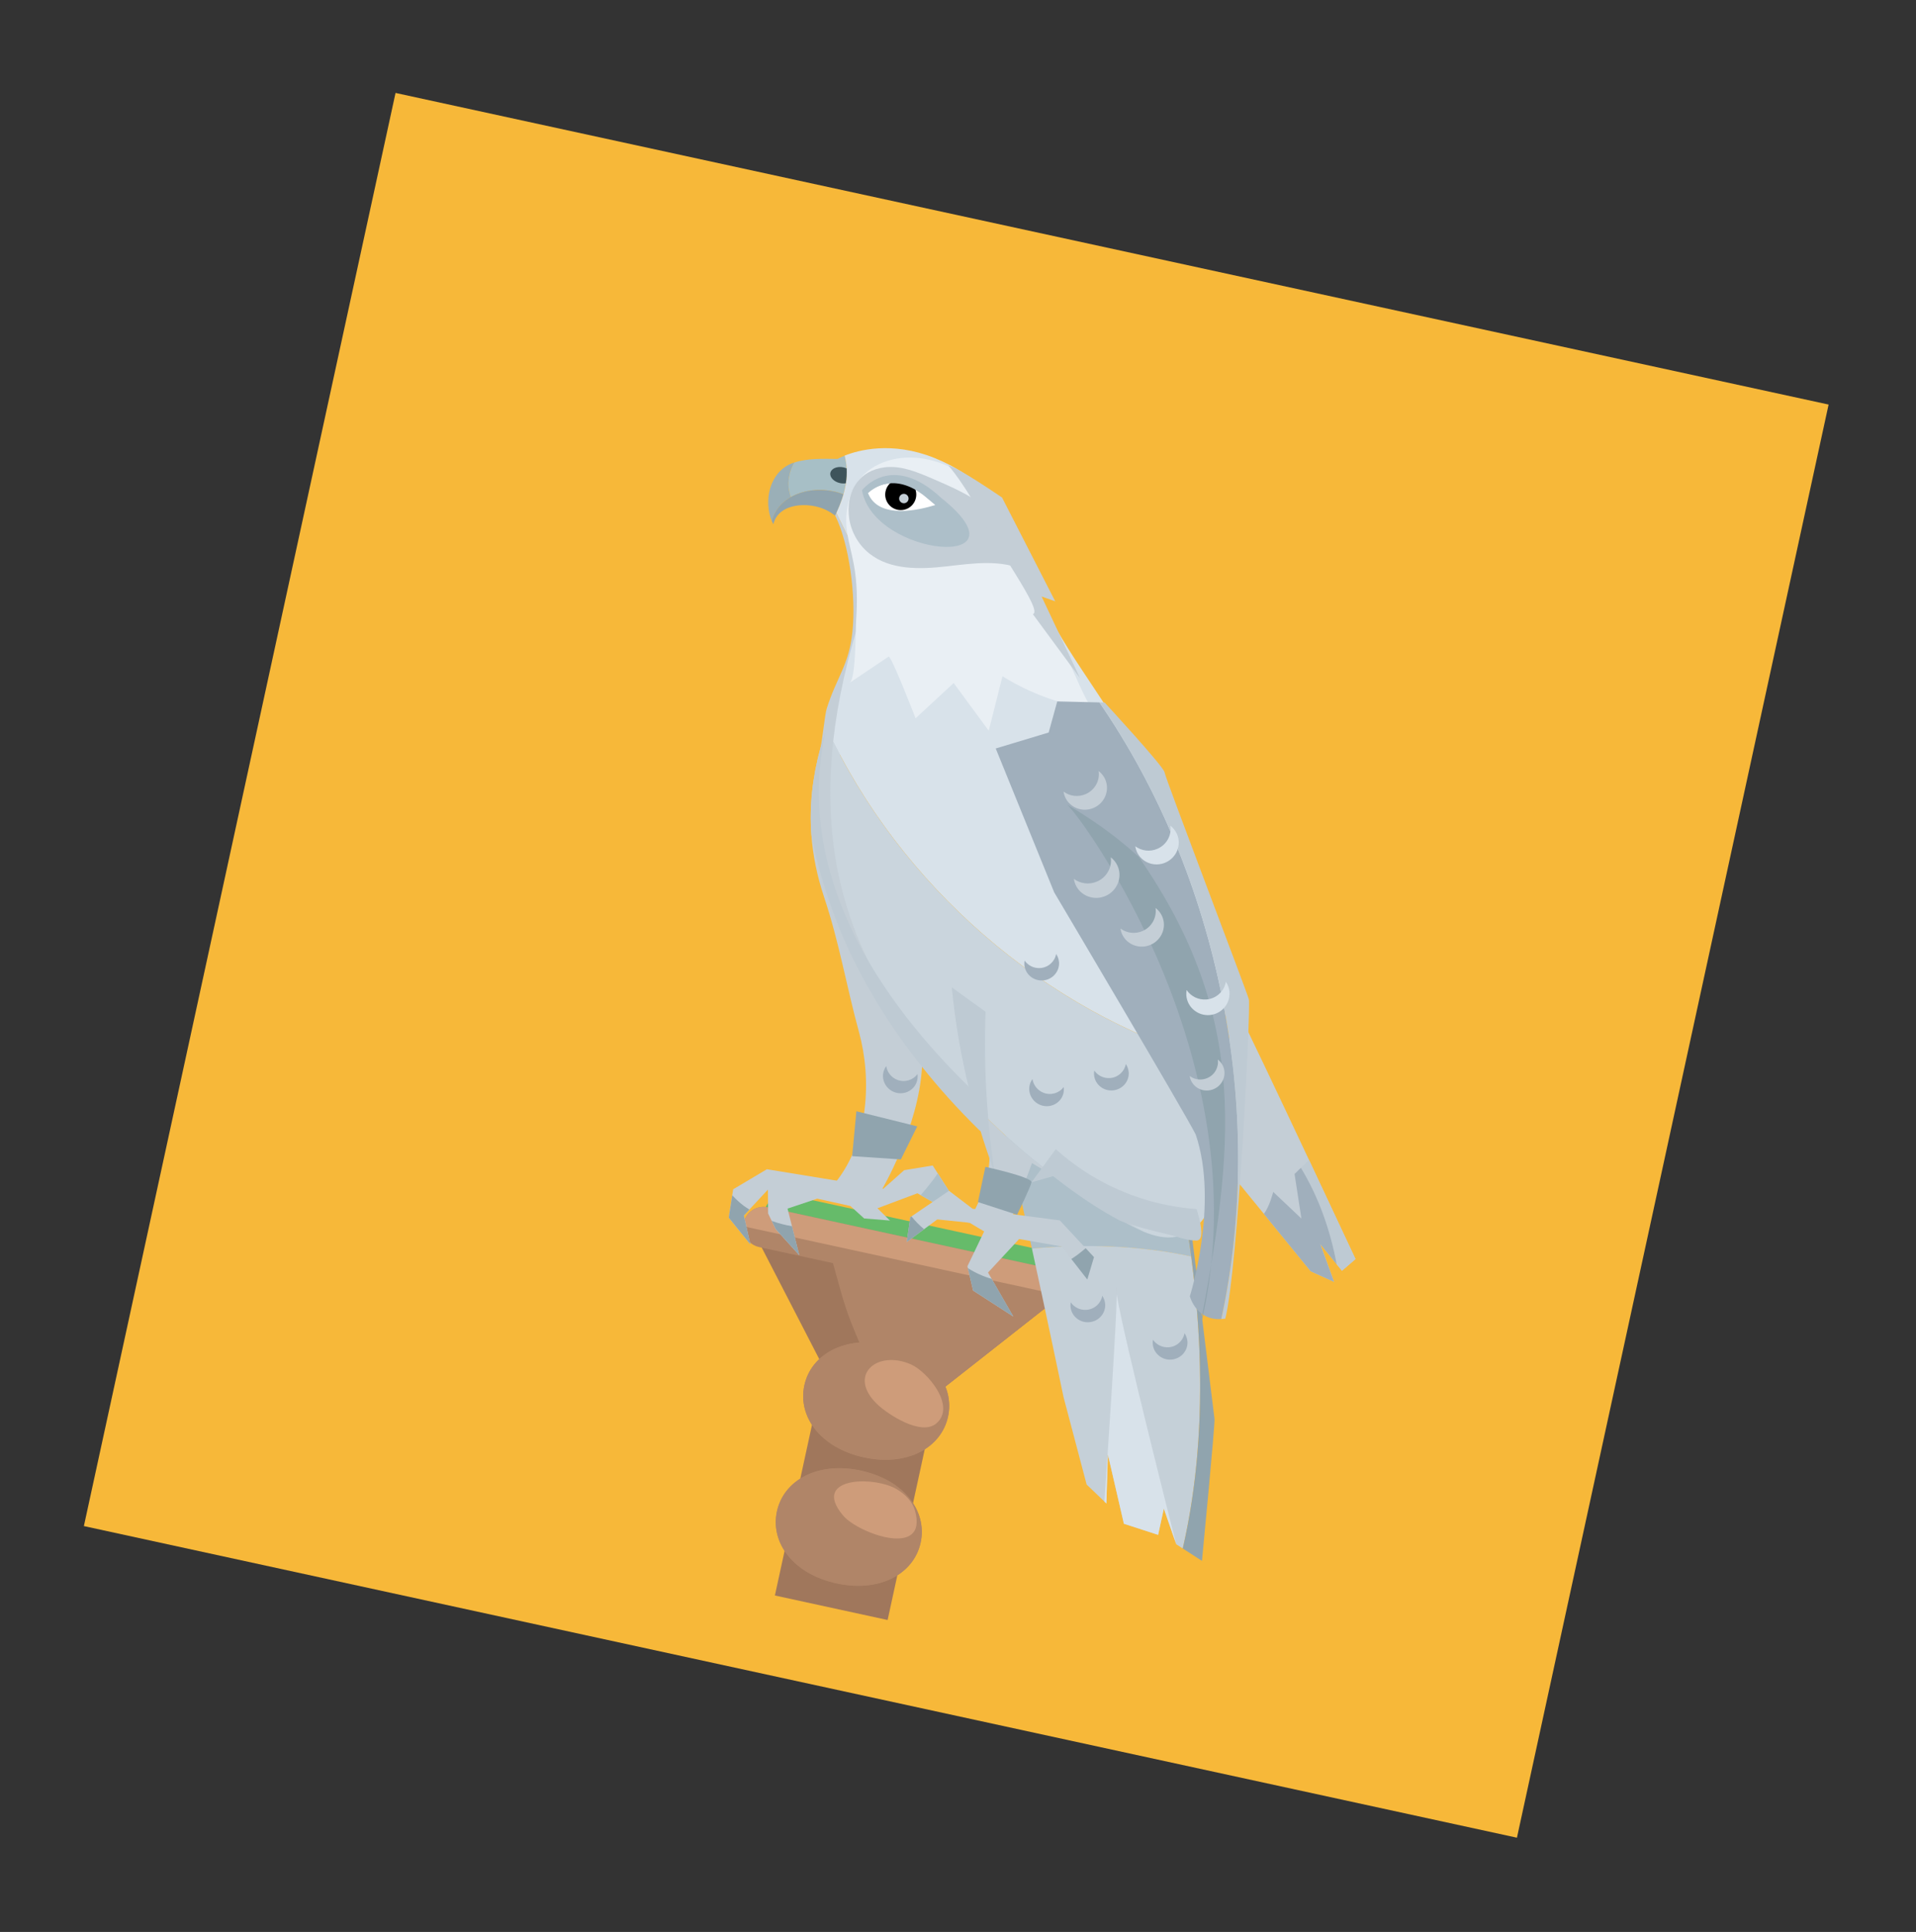 <svg width="239" height="241" viewBox="0 0 239 241" fill="none" xmlns="http://www.w3.org/2000/svg">
<rect x="0" y="0" width="239" height="241" fill="#333333" stroke="none"/>
<g clip-path="url(#clip0_20_88841)">
<path d="M228.098 50.466L49.339 11.594L10.463 190.371L189.222 229.244L228.098 50.466Z" fill="#F7B839"/>
<path d="M128.82 161.147L97.366 154.307C95.927 153.994 95.015 152.574 95.328 151.136C95.64 149.697 97.06 148.785 98.499 149.098L129.953 155.938C131.392 156.25 132.304 157.67 131.991 159.109C131.678 160.547 130.259 161.46 128.82 161.147Z" fill="#66BB6A"/>
<path d="M124.603 161.494C121.022 164.824 118.09 168.702 115.278 172.678C115.273 172.7 115.267 172.726 115.263 172.747L117.566 173.248L130.8 162.841L124.6 161.493L124.603 161.494Z" fill="#CE9C7A"/>
<path d="M115.878 178.374L101.816 175.316L96.659 199.03L110.721 202.088L115.878 178.374Z" fill="#A0775C"/>
<path d="M117.57 173.249L102.404 169.951L94.686 154.988L130.805 162.843L117.57 173.249Z" fill="#A0775C"/>
<path d="M103.738 156.958C104.514 159.725 105.194 162.528 106.195 165.047C107.016 167.113 107.944 169.213 108.826 171.349L117.57 173.25L130.805 162.844L103.735 156.957L103.738 156.958Z" fill="#B08568"/>
<path d="M133.571 161.422C133.54 161.564 133.503 161.7 133.441 161.828C132.993 162.959 131.774 163.63 130.55 163.364L94.7 155.568C93.476 155.302 92.646 154.185 92.709 152.97C92.704 152.832 92.728 152.689 92.759 152.547C93.056 151.182 94.413 150.309 95.779 150.606L131.629 158.402C132.316 158.551 132.868 158.968 133.226 159.51C133.574 160.061 133.72 160.736 133.571 161.422Z" fill="#B08568"/>
<path d="M133.571 161.422C133.54 161.564 133.503 161.7 133.441 161.828L92.709 152.97C92.704 152.832 92.728 152.689 92.759 152.547C93.056 151.182 94.413 150.309 95.779 150.606L131.629 158.402C132.316 158.551 132.868 158.968 133.226 159.51C133.574 160.061 133.72 160.736 133.571 161.422Z" fill="#CE9C7A"/>
<path d="M118.257 176.716C117.413 180.599 113.172 182.975 107.766 181.8C102.361 180.624 99.489 176.705 100.334 172.818C101.179 168.931 105.419 166.562 110.824 167.738C116.23 168.913 119.102 172.832 118.257 176.716Z" fill="#B08568"/>
<path d="M114.839 192.434C113.995 196.318 109.754 198.694 104.349 197.518C98.943 196.343 96.071 192.424 96.916 188.537C97.761 184.65 102.001 182.281 107.406 183.457C112.812 184.632 115.684 188.551 114.839 192.434Z" fill="#B08568"/>
<path d="M118.257 176.716C117.413 180.599 113.172 182.975 107.766 181.8C102.361 180.624 99.489 176.705 100.334 172.818C101.179 168.931 105.419 166.562 110.824 167.738C116.23 168.913 119.102 172.832 118.257 176.716Z" fill="#B08568"/>
<path d="M114.839 192.434C113.995 196.318 109.754 198.694 104.349 197.518C98.943 196.343 96.071 192.424 96.916 188.537C97.761 184.65 102.001 182.281 107.406 183.457C112.812 184.632 115.684 188.551 114.839 192.434Z" fill="#B08568"/>
<path d="M109.497 175.238C110.819 176.473 114.917 179.163 116.794 177.567C119.332 175.41 115.642 171.073 113.622 170.196C109.347 168.335 105.615 171.609 109.497 175.238Z" fill="#CE9C7A"/>
<path d="M106.287 184.9C104.232 185.256 103.01 186.516 105.182 189.073C107.072 191.299 115.834 194.479 114.127 188.42C113.807 187.285 112.901 186.396 111.888 185.787C110.525 184.97 108.086 184.588 106.288 184.897L106.287 184.9Z" fill="#CE9C7A"/>
<path d="M148.587 156.742C148.046 152.652 147.328 148.604 146.475 144.637L125.121 140.648C125.404 140.816 127.043 148.047 128.721 155.758C135.211 155.184 142.123 155.344 148.587 156.742Z" fill="#ADBFC9"/>
<path d="M128.722 155.757C130.666 164.694 132.664 174.278 132.664 174.278L135.546 185.187L137.756 187.304L138.004 187.548L138.191 181.418L140.192 190.078L144.46 191.463L145.172 188.19L146.692 192.553C146.706 192.613 146.719 192.639 146.719 192.639L147.533 193.166C150.243 181.383 150.197 168.88 148.584 156.736C142.121 155.334 135.209 155.174 128.719 155.752L128.722 155.757Z" fill="#C5D0D8"/>
<path d="M151.497 177.001C151.421 176.3 147.525 144.831 147.525 144.831L146.479 144.635C149.861 160.382 151.163 177.419 147.54 193.169L149.932 194.713C149.932 194.713 151.573 177.702 151.497 177.001Z" fill="#90A4AE"/>
<path d="M167.396 158.52L164.693 155.189L166.41 159.904L163.498 158.585L157.653 151.418L147.617 139.135L154.827 126.992C155.202 127.575 159.507 136.664 163.282 144.691C166.35 151.224 169.084 157.057 169.084 157.057L167.397 158.516L167.396 158.52Z" fill="#C4CED6"/>
<path d="M99.082 57.698C98.963 57.737 98.84 57.775 98.724 57.818C95.961 58.963 95.241 62.501 96.271 64.989C96.638 63.649 97.513 62.656 98.653 62.01C98.166 60.664 98.255 59.154 99.082 57.698Z" fill="#9AAFB7"/>
<path d="M105.217 61.656C103.03 60.834 100.499 60.961 98.65 62.012C98.167 60.663 98.255 59.157 99.085 57.701C100.715 57.15 102.771 57.232 104.487 57.248C104.487 57.248 104.8 57.069 105.362 56.845C105.501 57.377 105.58 57.908 105.61 58.435C105.637 59.061 105.605 59.678 105.507 60.289C105.445 60.751 105.346 61.205 105.217 61.66L105.217 61.656Z" fill="#A7BFC6"/>
<path d="M96.275 64.99C96.332 65.131 96.393 65.27 96.463 65.403C97.119 62.685 100.946 62.581 103.051 63.621C103.471 63.827 103.84 64.07 104.181 64.323C104.604 63.445 104.964 62.557 105.216 61.661C101.672 60.324 97.236 61.482 96.272 64.989L96.275 64.99Z" fill="#90A4AE"/>
<path d="M107.651 75.971C108.547 71.852 106.167 67.838 104.335 63.985C104.284 64.096 104.237 64.208 104.182 64.321C105.923 67.827 106.807 74.361 106.33 78.83C105.885 83.028 104.392 84.382 103.124 88.393C102.884 89.163 102.555 92.531 102.34 93.309C101.341 96.976 100.949 100.547 101.208 104.115C101.206 104.122 101.211 104.135 101.21 104.142C101.396 106.697 101.912 109.24 102.771 111.831C104.728 117.705 105.521 122.77 107.148 128.742C108.751 134.611 108.395 142.302 104.204 147.527C106.045 147.844 108.085 148.223 109.922 148.542C109.929 148.544 114.597 140.672 115.011 133.085C115.035 132.607 115.042 132.133 115.029 131.654C115.337 133.806 121.787 140.097 122.968 141.507C122.984 141.518 122.989 141.531 122.998 141.54C123.971 144.065 123.281 147.799 121.456 151.187C122.924 151.415 124.477 152.392 125.942 152.619C126.594 150.878 128.062 146.857 128.719 145.116L128.724 145.091C129.49 145.524 130.391 146.085 131.363 146.707C131.369 146.716 131.38 146.718 131.387 146.72C134.287 148.602 137.799 151.066 140.086 152.359C140.893 152.812 141.748 153.272 142.628 153.634C136.036 150.166 129.948 145.92 124.606 140.901C107.19 124.316 99.978 109.177 107.648 75.971L107.651 75.971Z" fill="#C4CED6"/>
<path d="M152.842 132.787C153.024 125.614 152.749 118.501 150.296 111.568C148.136 105.476 144.975 99.808 141.691 94.229C141.202 93.399 140.711 92.562 140.214 91.731C135.527 83.822 130.606 78.427 127.68 69.352C126.863 66.808 125.336 64.053 123.546 61.944C121.687 59.767 119.165 58.176 116.534 57.117C111.244 55.008 107.082 56.15 105.361 56.837C105.994 59.33 105.4 61.677 104.336 63.979C106.17 67.829 108.549 71.846 107.653 75.965C105.695 81.946 104.487 87.428 103.931 92.504C113.613 112.014 132.148 127.374 152.843 132.78L152.842 132.787Z" fill="#D8E2EA"/>
<path d="M152.841 132.788C132.142 127.377 113.61 112.022 103.929 92.512C101.627 113.509 110.584 127.548 124.609 140.903C129.951 145.923 136.04 150.165 142.631 153.637C143.988 154.202 145.398 154.539 146.757 154.276C147.016 154.222 147.279 154.149 147.529 154.048C147.536 154.049 147.556 154.046 147.569 154.038C152.829 152.001 152.446 142.913 152.635 138.476C152.717 136.577 152.795 134.68 152.845 132.788L152.841 132.788Z" fill="#CAD5DD"/>
<path d="M132.98 81.918C132.492 81.226 132.095 80.463 131.76 79.675C130.255 77.655 129.019 75.415 128.178 73.037C127.25 70.412 127.564 67.604 126.25 65.036C125.05 62.683 122.502 60.633 120.316 59.241C117.957 57.739 115.137 56.818 112.358 57.142C109.228 57.503 106.735 59.347 105.917 62.338C105.049 65.508 105.926 67.32 106.507 70.421C106.939 72.737 106.953 75.087 106.789 77.433C106.712 78.557 106.776 84.647 105.992 85.173C107.606 84.085 109.222 83.003 110.836 81.915C111.148 81.706 114.028 89.138 114.209 89.603C115.794 88.137 117.376 86.67 118.962 85.204C120.418 87.187 121.877 89.171 123.333 91.154C123.905 88.889 124.478 86.624 125.05 84.36C128.521 86.522 132.453 87.948 136.506 88.502C135.672 88.401 133.654 82.879 132.979 81.922L132.98 81.918Z" fill="#E9EFF4"/>
<path d="M127.899 71.191C127.117 68.225 125.236 64.947 122.749 63.102C120.771 61.633 118.483 60.644 116.215 59.668C114.343 58.862 112.357 58.042 110.338 58.299C107.255 58.69 105.659 61.063 105.87 64.148C105.999 66.041 106.95 67.861 108.435 69.043C111.045 71.125 114.729 71.032 118.048 70.654C121.364 70.276 124.897 69.743 127.903 71.192L127.899 71.191Z" fill="#C4CED6"/>
<path d="M107.52 61.162C107.52 61.162 111.164 56.317 117.374 62.084C128.8 71.196 109.044 69.567 107.52 61.162Z" fill="#ADBFC9"/>
<path d="M116.344 145.39L112.786 145.974L110.172 148.301L104.647 147.328L95.661 145.857L91.454 148.358L90.901 151.898L93.595 155.234L92.789 151.627L95.789 148.399L95.814 151.38L96.757 153.327L99.701 156.581L98.237 150.769L101.939 149.527L106.084 150.444L107.797 151.996L111.012 152.257L109.45 150.727L114.438 148.856L120.934 152.574L116.344 145.39Z" fill="#C4CED6"/>
<path d="M93.479 150.887C93.246 150.733 93.004 150.589 92.781 150.423C92.281 150.048 91.796 149.6 91.341 149.102L90.904 151.898L93.599 155.234L92.793 151.628L93.483 150.887L93.479 150.887Z" fill="#90A4AE"/>
<path d="M96.262 152.297L96.761 153.326L99.702 156.579L98.792 152.961C97.932 152.824 97.086 152.602 96.262 152.297Z" fill="#90A4AE"/>
<path d="M116.975 146.375C116.341 147.31 115.601 148.21 114.844 149.088L120.934 152.573L116.975 146.375Z" fill="#ADBFC9"/>
<path d="M126.396 164.228L123.244 158.745L127.125 154.564L132.41 155.485L135.625 159.612L136.46 156.822L132.203 152.24L126.87 151.537L121.319 150.786L118.378 148.545L113.55 151.84L113.104 154.939L116.917 152.116L120.94 152.53L122.762 153.615L120.676 157.959L121.386 160.993L126.396 164.228Z" fill="#C4CED6"/>
<path d="M134.485 156.471C134.213 156.674 133.927 156.867 133.636 157.055L135.629 159.611L136.463 156.821L135.428 155.706C135.116 155.965 134.804 156.228 134.486 156.467L134.485 156.471Z" fill="#90A4AE"/>
<path d="M113.696 151.737L113.549 151.838L113.103 154.94L115.27 153.335C114.683 152.849 114.153 152.316 113.696 151.737Z" fill="#90A4AE"/>
<path d="M120.731 158.191L121.386 160.989L126.396 164.224L123.703 159.534C122.657 159.238 121.646 158.778 120.731 158.191Z" fill="#90A4AE"/>
<path d="M137.138 87.625L131.881 87.498L130.809 91.377L124.206 93.369L131.499 111.317C131.499 111.317 147.883 138.965 149.152 141.524C152.075 150.16 148.42 161.703 148.42 161.703C148.42 161.703 149.205 164.757 152.341 164.545C158.008 138.36 151.975 109.158 137.135 87.62L137.138 87.625Z" fill="#A0AFBC"/>
<path d="M133.117 100.398C134.447 101.296 158.228 133.174 149.514 166.37C153.948 143.318 155.971 127 142.06 106.912C137.745 102.926 133.118 100.395 133.118 100.395L133.117 100.398Z" fill="#90A4AE"/>
<path d="M155.788 124.686C155.542 123.72 145.345 97.048 145.268 96.35C145.192 95.649 137.792 87.641 137.792 87.641L137.137 87.624C151.978 109.161 158.011 138.363 152.343 164.548C152.505 164.538 152.668 164.524 152.841 164.497C154.435 158.216 156.03 125.656 155.784 124.689L155.788 124.686Z" fill="#BECAD3"/>
<path d="M116.662 62.999C114.817 63.576 109.578 64.887 108.27 61.494C109.058 60.771 111.59 58.997 115.233 61.783C115.927 62.371 116.376 62.755 116.662 62.999Z" fill="white"/>
<path d="M114.251 62.107C114.023 63.153 112.993 63.815 111.947 63.588C110.9 63.36 110.238 62.33 110.466 61.283C110.693 60.237 111.723 59.579 112.769 59.806C113.815 60.034 114.478 61.064 114.251 62.107Z" fill="black"/>
<path d="M105.507 60.286C105.281 60.328 105.032 60.319 104.781 60.265C104.004 60.096 103.463 59.522 103.581 58.98C103.698 58.439 104.431 58.13 105.208 58.3C105.346 58.33 105.484 58.379 105.609 58.432C105.637 59.058 105.605 59.675 105.507 60.286Z" fill="#3E545B"/>
<path d="M118.317 63.361C118.317 63.361 118.248 63.658 117.843 63.791C117.558 63.546 115.929 62.377 115.235 61.789C111.591 59.003 109.056 60.776 108.271 61.5C108.225 61.38 108.182 61.245 108.147 61.108C108.147 61.108 111.259 57.645 115.701 61.042C117.63 62.687 118.32 63.362 118.32 63.362L118.317 63.361Z" fill="#ADBFC9"/>
<path d="M113.321 62.316C113.253 62.632 112.942 62.834 112.623 62.765C112.303 62.695 112.105 62.382 112.173 62.066C112.242 61.75 112.556 61.548 112.872 61.617C113.188 61.686 113.39 62 113.321 62.316Z" fill="#C4CED6"/>
<path d="M167.397 158.522L169.084 157.063C169.084 157.063 166.35 151.23 163.282 144.696C162.948 145.027 162.611 145.353 162.273 145.679C164.506 149.372 165.931 153.421 166.737 157.709L167.397 158.522Z" fill="#BECAD3"/>
<path d="M166.736 157.707C165.93 153.419 164.506 149.366 162.272 145.677C162.007 145.935 161.745 146.194 161.481 146.449C161.762 148.302 162.055 150.157 162.337 152.01C161.17 150.904 158.818 148.685 158.818 148.685C158.818 148.685 158.355 150.551 157.649 151.421L163.493 158.588L166.406 159.907L164.689 155.192L166.732 157.71L166.736 157.707Z" fill="#A0AFBC"/>
<path d="M137.865 97.23C138.458 98.58 137.815 100.171 136.435 100.776C135.052 101.381 133.449 100.774 132.856 99.427C132.76 99.205 132.699 98.979 132.665 98.747C133.427 99.32 134.477 99.476 135.432 99.059C136.588 98.554 137.222 97.352 137.043 96.18C137.388 96.449 137.68 96.802 137.869 97.227L137.865 97.23Z" fill="#C4CED6"/>
<path d="M146.818 104.051C147.41 105.401 146.764 106.991 145.385 107.597C144.005 108.202 142.398 107.598 141.805 106.248C141.709 106.025 141.648 105.799 141.614 105.567C142.376 106.14 143.427 106.296 144.381 105.88C145.537 105.374 146.171 104.173 145.992 103C146.337 103.269 146.629 103.622 146.818 104.047L146.818 104.051Z" fill="#D8E2EA"/>
<path d="M139.414 108.039C140.034 109.456 139.358 111.127 137.911 111.764C136.461 112.399 134.773 111.762 134.153 110.345C134.052 110.11 133.985 109.875 133.954 109.633C134.755 110.237 135.861 110.397 136.858 109.96C138.073 109.429 138.739 108.166 138.55 106.938C138.915 107.219 139.219 107.589 139.417 108.04L139.414 108.039Z" fill="#C4CED6"/>
<path d="M144.966 114.309C145.559 115.659 144.916 117.25 143.533 117.855C142.153 118.46 140.547 117.852 139.954 116.506C139.854 116.282 139.796 116.057 139.763 115.825C140.525 116.398 141.575 116.554 142.529 116.137C143.685 115.632 144.319 114.43 144.141 113.258C144.485 113.527 144.778 113.88 144.967 114.305L144.966 114.309Z" fill="#C4CED6"/>
<path d="M153.36 123.72C153.49 125.186 152.388 126.491 150.91 126.622C149.428 126.753 148.112 125.668 147.982 124.201C147.963 123.958 147.976 123.724 148.017 123.498C148.55 124.283 149.487 124.768 150.507 124.678C151.749 124.568 152.717 123.633 152.917 122.467C153.157 122.831 153.319 123.258 153.363 123.724L153.36 123.72Z" fill="#D8E2EA"/>
<path d="M132.1 119.997C132.202 121.157 131.318 122.193 130.131 122.3C128.94 122.407 127.887 121.546 127.782 120.382C127.763 120.191 127.777 120.004 127.808 119.825C128.236 120.446 128.986 120.83 129.804 120.757C130.802 120.666 131.579 119.926 131.742 119.002C131.934 119.291 132.066 119.628 132.097 119.996L132.1 119.997Z" fill="#A0AFBC"/>
<path d="M148.117 167.298C148.222 168.459 147.335 169.494 146.147 169.601C144.956 169.708 143.903 168.847 143.798 167.687C143.779 167.492 143.793 167.309 143.824 167.129C144.252 167.751 145.001 168.135 145.82 168.062C146.817 167.974 147.595 167.23 147.758 166.307C147.95 166.596 148.078 166.932 148.112 167.301L148.117 167.298Z" fill="#A0AFBC"/>
<path d="M143.075 179.048C143.18 180.208 142.293 181.244 141.105 181.351C139.914 181.457 138.861 180.597 138.757 179.433C138.737 179.242 138.751 179.055 138.783 178.875C139.211 179.497 139.96 179.881 140.783 179.809C141.779 179.721 142.558 178.977 142.717 178.053C142.909 178.342 143.037 178.678 143.071 179.047L143.075 179.048Z" fill="#A0AFBC"/>
<path d="M137.855 162.634C137.96 163.794 137.073 164.83 135.886 164.937C134.695 165.043 133.642 164.183 133.537 163.019C133.518 162.824 133.532 162.641 133.563 162.461C133.991 163.083 134.741 163.467 135.563 163.395C136.56 163.307 137.338 162.563 137.497 161.639C137.689 161.928 137.818 162.264 137.851 162.633L137.855 162.634Z" fill="#A0AFBC"/>
<path d="M140.792 133.72C140.897 134.88 140.01 135.916 138.822 136.023C137.631 136.129 136.578 135.269 136.474 134.105C136.455 133.91 136.468 133.727 136.5 133.547C136.928 134.169 137.677 134.553 138.5 134.481C139.496 134.393 140.274 133.649 140.433 132.725C140.625 133.014 140.754 133.35 140.788 133.719L140.792 133.72Z" fill="#A0AFBC"/>
<path d="M114.328 135.032C113.908 136.123 112.661 136.662 111.544 136.233C110.432 135.805 109.859 134.57 110.279 133.481C110.349 133.299 110.44 133.14 110.549 132.992C110.66 133.739 111.164 134.416 111.933 134.709C112.867 135.068 113.892 134.743 114.445 133.984C114.489 134.328 114.46 134.687 114.327 135.035L114.328 135.032Z" fill="#A0AFBC"/>
<path d="M132.569 136.645C132.15 137.733 130.903 138.272 129.786 137.846C128.673 137.418 128.104 136.183 128.52 135.094C128.59 134.912 128.682 134.753 128.79 134.605C128.901 135.352 129.406 136.025 130.174 136.322C131.108 136.681 132.134 136.356 132.687 135.597C132.733 135.942 132.701 136.3 132.569 136.648L132.569 136.645Z" fill="#A0AFBC"/>
<path d="M152.568 133.01C153.041 134.09 152.527 135.367 151.422 135.85C150.316 136.336 149.029 135.851 148.556 134.77C148.478 134.589 148.429 134.411 148.404 134.227C149.016 134.687 149.856 134.813 150.617 134.476C151.543 134.069 152.048 133.11 151.906 132.173C152.183 132.386 152.418 132.669 152.568 133.01Z" fill="#C4CED6"/>
<path d="M147.529 154.046C145.16 152.888 139.375 150.028 132.726 145.387C132.772 145.804 132.808 146.219 132.803 146.609C132.8 146.921 132.77 147.215 132.721 147.493C140.215 151.835 144.481 153.577 146.76 154.274C148.439 154.795 149.025 154.74 149.025 154.74C149.025 154.74 148.489 154.513 147.528 154.05L147.529 154.046Z" fill="#BECAD3"/>
<path d="M123.21 140.568C123.07 139.62 122.21 138.014 122.251 136.916C111.172 126.472 98.706 110.13 103.026 90.998C102.786 91.767 102.556 92.531 102.341 93.307C101.342 96.974 100.95 100.544 101.209 104.112C101.207 104.119 101.212 104.132 101.211 104.139C102.847 112.674 106.751 122.749 115.015 133.083C117.102 135.713 119.474 138.348 122.154 140.981C122.311 141.083 123.324 141.794 122.628 141.286C122.569 140.873 123.264 140.967 123.206 140.57L123.21 140.568Z" fill="#BECAD3"/>
<path d="M134.723 84.597L129.93 74.413L131.627 75.01L124.995 62.068C124.995 62.068 119.255 58.126 118.293 58.073C119.155 58.971 121.057 61.862 121.494 62.756C124.19 68.375 130.193 76.213 128.839 76.614L134.72 84.596L134.723 84.597Z" fill="#C4CED6"/>
<path d="M106.825 138.625L114.416 140.508L112.374 144.633L106.296 144.224L106.825 138.625Z" fill="#90A4AE"/>
<path d="M118.72 123.164C119.06 126.589 119.635 130.435 120.583 134.594C121.584 138.985 122.807 142.892 124.061 146.261C123.649 143.501 123.309 140.513 123.102 137.322C122.838 133.323 122.814 129.601 122.938 126.212C121.535 125.195 120.132 124.179 118.727 123.166L118.72 123.164Z" fill="#BECAD3"/>
<path d="M128.661 147.492L131.695 143.354C133.577 145.041 136.705 147.415 141.118 149.059C144.286 150.239 147.135 150.676 149.262 150.83C149.684 152.181 150.216 154.267 149.52 154.683C149.333 154.794 149.113 154.754 149.022 154.734C141.212 153.07 139.661 152.246 139.661 152.246C135.138 149.847 131.387 146.715 131.387 146.715L128.658 147.491L128.661 147.492Z" fill="#BECAD3"/>
<path d="M139.301 161.5C139.219 160.95 139.194 160.61 139.237 160.535C139.292 160.437 139.309 160.798 139.301 161.5Z" fill="#C4CED6"/>
<path d="M146.696 192.553L145.176 188.19L144.464 191.463L140.196 190.078L138.195 181.418L138.007 187.548L137.76 187.304C138.239 180.343 139.242 165.443 139.304 161.5C140.128 166.705 146.291 190.917 146.699 192.558L146.696 192.553Z" fill="#D8E2EA"/>
<path d="M122.916 145.558C122.916 145.558 128.808 146.84 128.666 147.493C128.523 148.147 126.873 151.536 126.873 151.536L121.987 149.952L122.916 145.555L122.916 145.558Z" fill="#90A4AE"/>
</g>
<defs>
<clipPath id="clip0_20_88841">
<rect width="200" height="202.974" fill="white" transform="translate(43.13) rotate(12.268)"/>
</clipPath>
</defs>
</svg>
